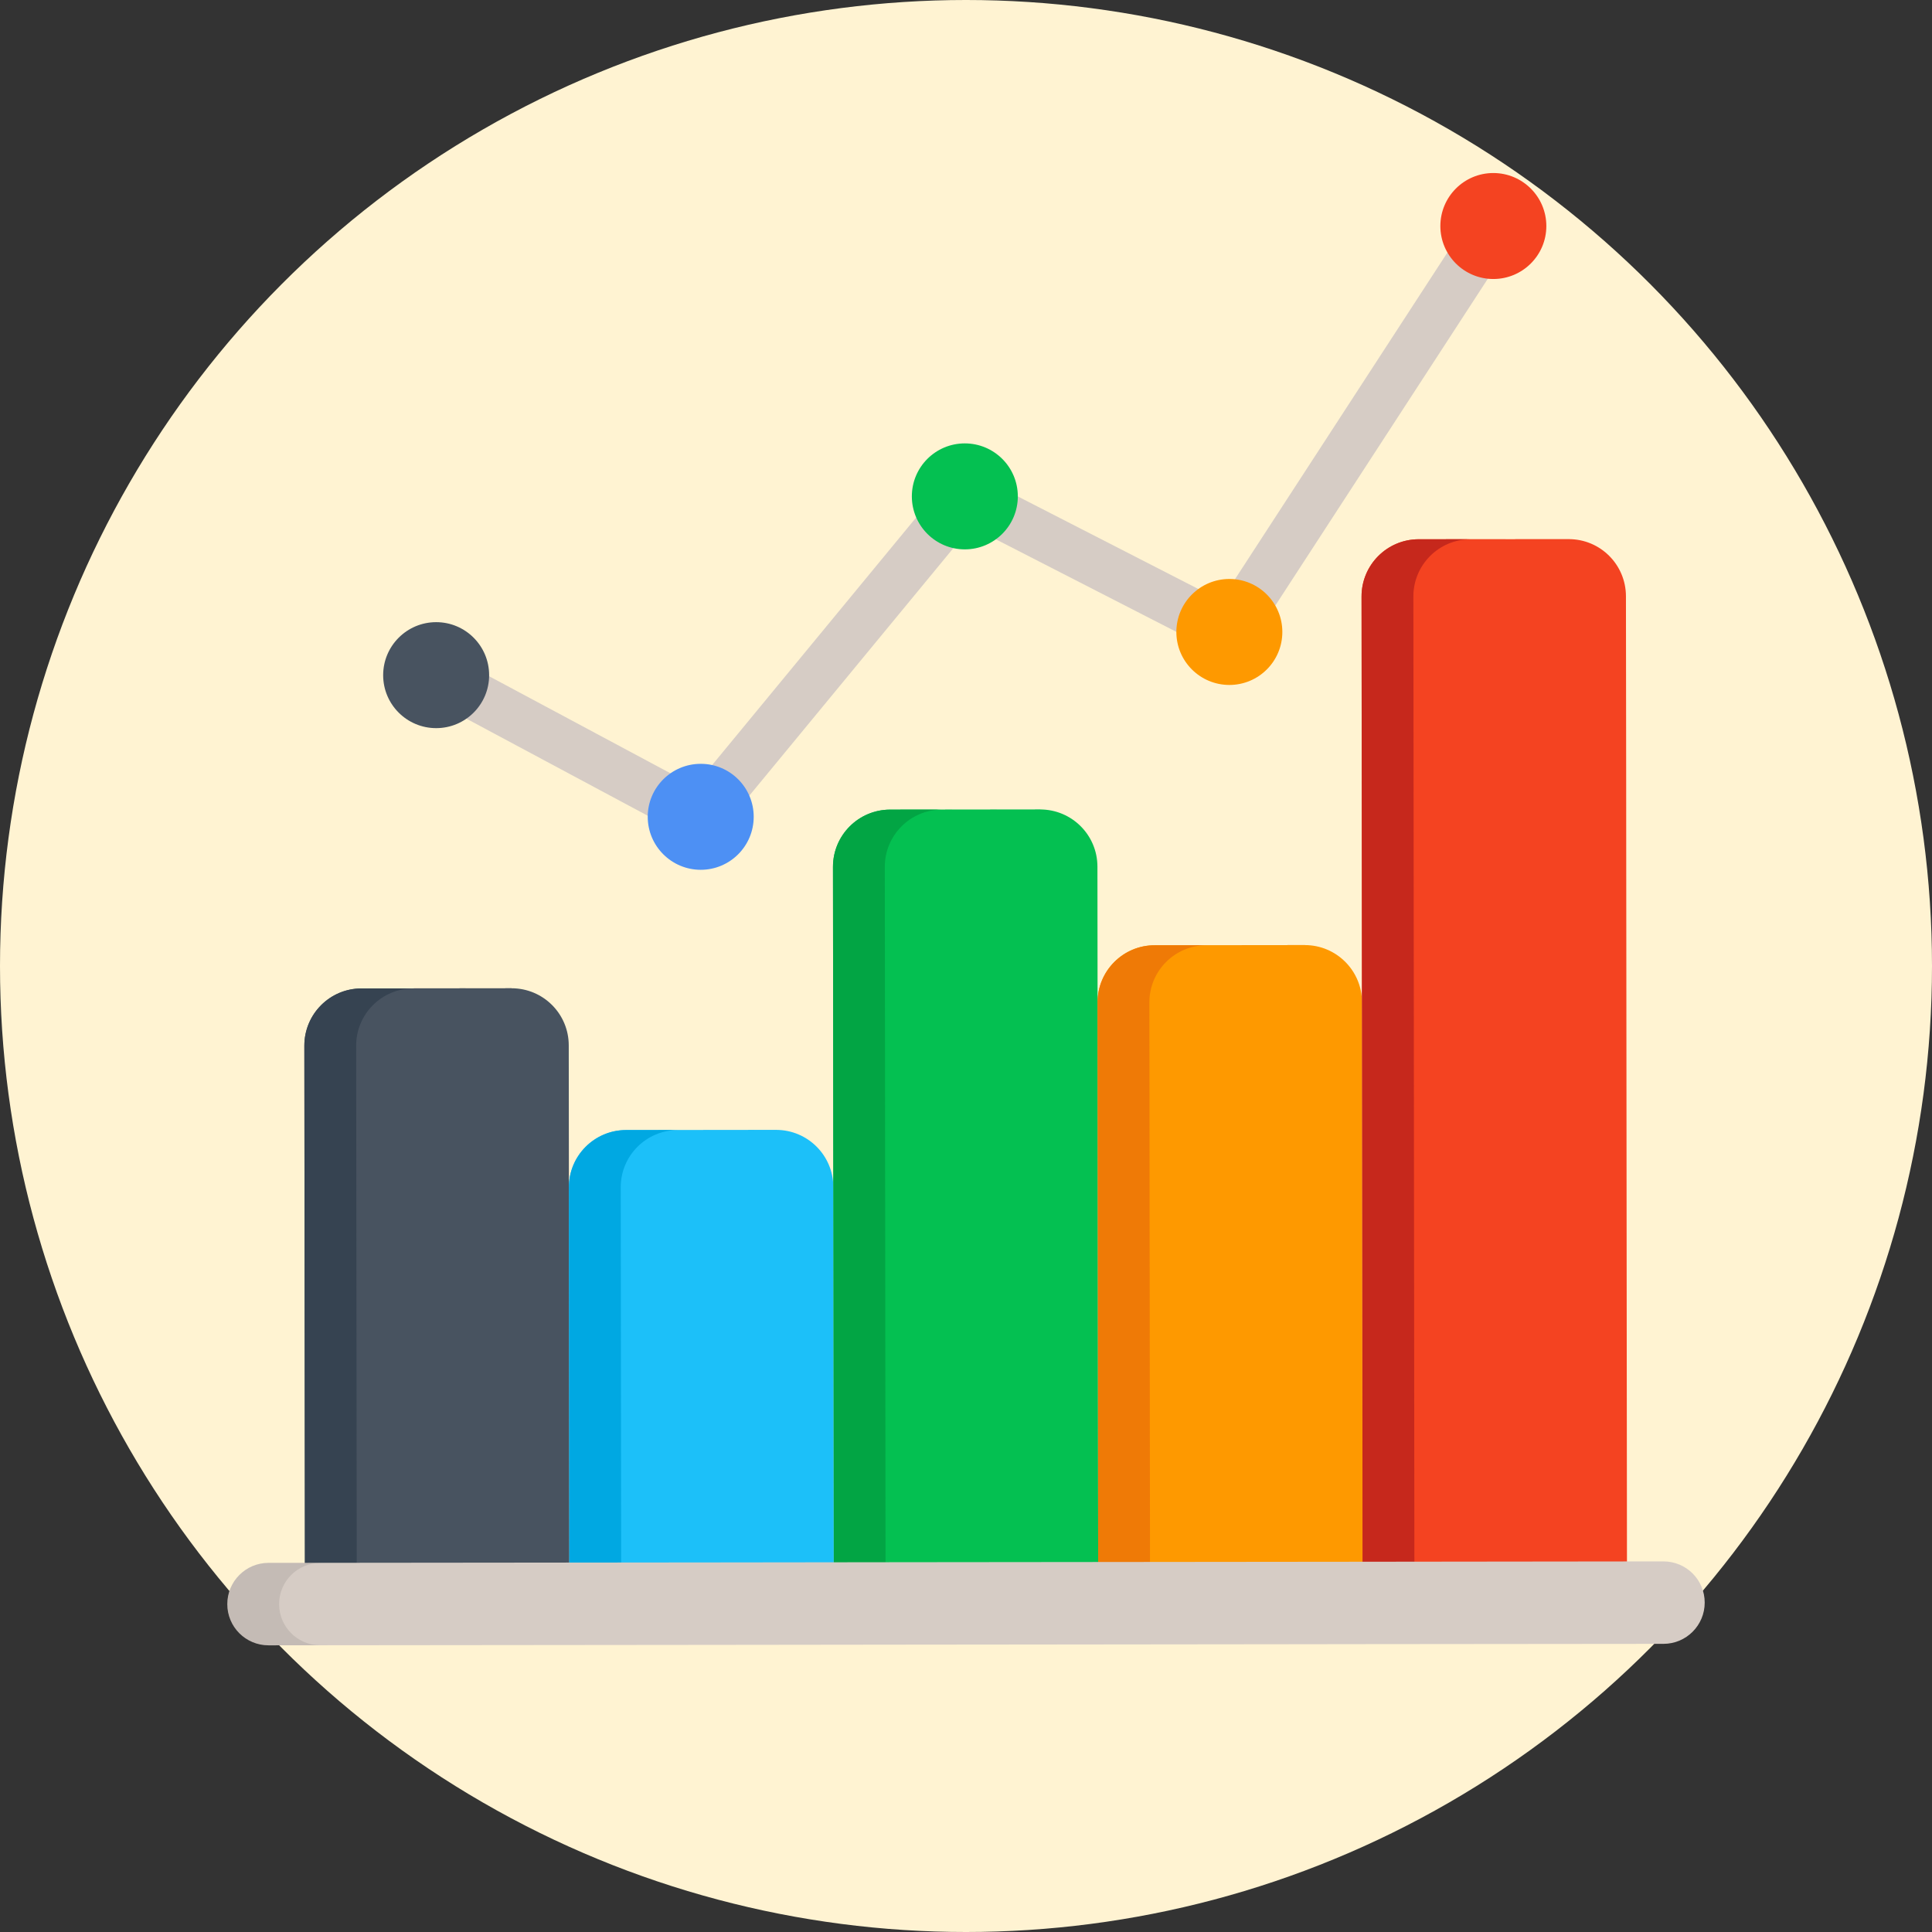<svg width="34" height="34" viewBox="0 0 34 34" fill="none" xmlns="http://www.w3.org/2000/svg">
<rect x="0" y="0" width="34" height="34" fill="#333333" stroke="none"/>
<circle cx="17" cy="17" r="17" fill="#FFF3D2"/>
<g clip-path="url(#clip0_309_5624)">
<path d="M21.747 11.373C21.668 11.373 21.588 11.351 21.516 11.305C21.32 11.177 21.264 10.914 21.392 10.718L25.825 3.901C25.953 3.704 26.215 3.649 26.412 3.776C26.608 3.904 26.663 4.166 26.536 4.363L22.103 11.18C22.021 11.305 21.886 11.373 21.747 11.373Z" fill="#D6CCC5"/>
<path d="M21.635 11.546C21.57 11.546 21.504 11.531 21.442 11.499L17.201 9.325C16.992 9.218 16.91 8.963 17.017 8.754C17.124 8.546 17.379 8.464 17.588 8.57L21.829 10.745C22.037 10.852 22.119 11.107 22.012 11.315C21.937 11.462 21.789 11.546 21.635 11.546Z" fill="#D6CCC5"/>
<path d="M12.438 14.669C12.343 14.669 12.248 14.637 12.169 14.572C11.988 14.423 11.962 14.156 12.111 13.975L16.652 8.465C16.801 8.285 17.068 8.259 17.249 8.408C17.429 8.557 17.455 8.824 17.306 9.005L12.765 14.514C12.682 14.616 12.56 14.669 12.438 14.669Z" fill="#D6CCC5"/>
<path d="M12.331 14.798C12.264 14.798 12.195 14.782 12.132 14.748L7.798 12.428C7.592 12.318 7.514 12.061 7.624 11.854C7.735 11.648 7.992 11.57 8.198 11.681L12.532 14.001C12.738 14.111 12.816 14.368 12.705 14.574C12.629 14.717 12.483 14.798 12.331 14.798Z" fill="#D6CCC5"/>
<path d="M26.28 4.91C26.795 4.91 27.213 4.493 27.213 3.978C27.213 3.463 26.795 3.045 26.28 3.045C25.765 3.045 25.348 3.463 25.348 3.978C25.348 4.493 25.765 4.91 26.28 4.91Z" fill="#F44321"/>
<path d="M16.979 9.668C17.494 9.668 17.912 9.25 17.912 8.735C17.912 8.22 17.494 7.803 16.979 7.803C16.464 7.803 16.047 8.22 16.047 8.735C16.047 9.25 16.464 9.668 16.979 9.668Z" fill="#04C051"/>
<path d="M12.332 15.307C12.847 15.307 13.264 14.889 13.264 14.374C13.264 13.859 12.847 13.442 12.332 13.442C11.817 13.442 11.399 13.859 11.399 14.374C11.399 14.889 11.817 15.307 12.332 15.307Z" fill="#4D90F4"/>
<path d="M7.676 12.814C8.191 12.814 8.608 12.397 8.608 11.882C8.608 11.367 8.191 10.949 7.676 10.949C7.161 10.949 6.743 11.367 6.743 11.882C6.743 12.397 7.161 12.814 7.676 12.814Z" fill="#485360"/>
<path d="M28.619 15.21L28.618 13.721L28.614 10.493C28.613 9.937 28.163 9.487 27.607 9.488L24.966 9.49C24.41 9.491 23.96 9.942 23.961 10.498L23.979 27.597L28.632 27.592L28.619 15.21Z" fill="#F44321"/>
<path d="M23.979 27.597L23.969 17.637C23.968 17.081 23.517 16.631 22.961 16.632L20.32 16.635C19.765 16.635 19.315 17.086 19.315 17.642L19.326 27.602L23.979 27.597Z" fill="#FE9900"/>
<path d="M19.326 27.602L19.313 15.25C19.312 14.694 18.861 14.245 18.305 14.245L15.665 14.248C15.109 14.248 14.659 14.7 14.659 15.255L14.673 27.607L19.326 27.602Z" fill="#04C051"/>
<path d="M14.673 27.607L14.665 20.889C14.665 20.334 14.214 19.884 13.658 19.884L11.017 19.887C10.462 19.888 10.011 20.339 10.012 20.894L10.019 27.612L14.673 27.607Z" fill="#1CC0F9"/>
<path d="M10.019 27.612L10.009 18.397C10.009 17.841 9.558 17.391 9.002 17.392L6.361 17.395C5.806 17.395 5.356 17.846 5.356 18.402L5.366 27.617L10.019 27.612Z" fill="#485360"/>
<path d="M21.635 12.054C22.15 12.054 22.567 11.637 22.567 11.122C22.567 10.607 22.15 10.189 21.635 10.189C21.12 10.189 20.702 10.607 20.702 11.122C20.702 11.637 21.12 12.054 21.635 12.054Z" fill="#FE9900"/>
<path d="M24.873 10.498C24.872 9.942 25.322 9.491 25.878 9.49L27.626 9.489C27.619 9.488 27.613 9.488 27.607 9.488L24.966 9.49C24.41 9.491 23.96 9.942 23.961 10.498L23.979 27.597L24.891 27.596L24.873 10.498Z" fill="#C6281C"/>
<path d="M20.227 17.642C20.226 17.086 20.676 16.635 21.232 16.635L22.981 16.633C22.974 16.633 22.968 16.632 22.961 16.632L20.32 16.635C19.765 16.635 19.315 17.086 19.315 17.642L19.326 27.602L20.238 27.601L20.227 17.642Z" fill="#EF7A06"/>
<path d="M15.571 15.255C15.571 14.699 16.021 14.248 16.576 14.248L18.324 14.246C18.318 14.246 18.312 14.245 18.305 14.245L15.665 14.248C15.109 14.248 14.659 14.699 14.659 15.255L14.673 27.607L15.584 27.606L15.571 15.255Z" fill="#02A544"/>
<path d="M10.924 20.894C10.923 20.339 11.373 19.888 11.929 19.887L13.677 19.885C13.671 19.885 13.665 19.884 13.658 19.884L11.017 19.887C10.461 19.888 10.011 20.339 10.012 20.894L10.019 27.612L10.931 27.611L10.924 20.894Z" fill="#00A8E2"/>
<path d="M6.268 18.402C6.267 17.846 6.717 17.395 7.273 17.395L9.022 17.393C9.015 17.393 9.009 17.392 9.002 17.392L6.361 17.395C5.806 17.395 5.356 17.846 5.356 18.402L5.366 27.617L6.278 27.616L6.268 18.402Z" fill="#364351"/>
<path d="M29.274 27.478L23.973 27.484L17.995 27.49L16.003 27.492L12.694 27.496L4.724 27.504C4.324 27.505 4 27.83 4 28.23C4 28.631 4.325 28.955 4.726 28.955L12.695 28.947L16.005 28.943L17.997 28.941L22.531 28.936L24.031 28.934L29.276 28.929C29.676 28.928 30 28.603 30 28.203C30 27.802 29.675 27.478 29.274 27.478Z" fill="#D6CCC5"/>
<path opacity="0.1" d="M5.636 27.505L5.713 27.504V27.503L4.724 27.504C4.324 27.505 4 27.83 4 28.23C4 28.631 4.325 28.955 4.726 28.955L5.619 28.954C5.227 28.944 4.912 28.625 4.912 28.23C4.911 27.83 5.236 27.505 5.636 27.505Z" fill="#231F20"/>
</g>
<defs>
<clipPath id="clip0_309_5624">
<rect width="26" height="26" fill="white" transform="translate(4 3)"/>
</clipPath>
</defs>
</svg>

